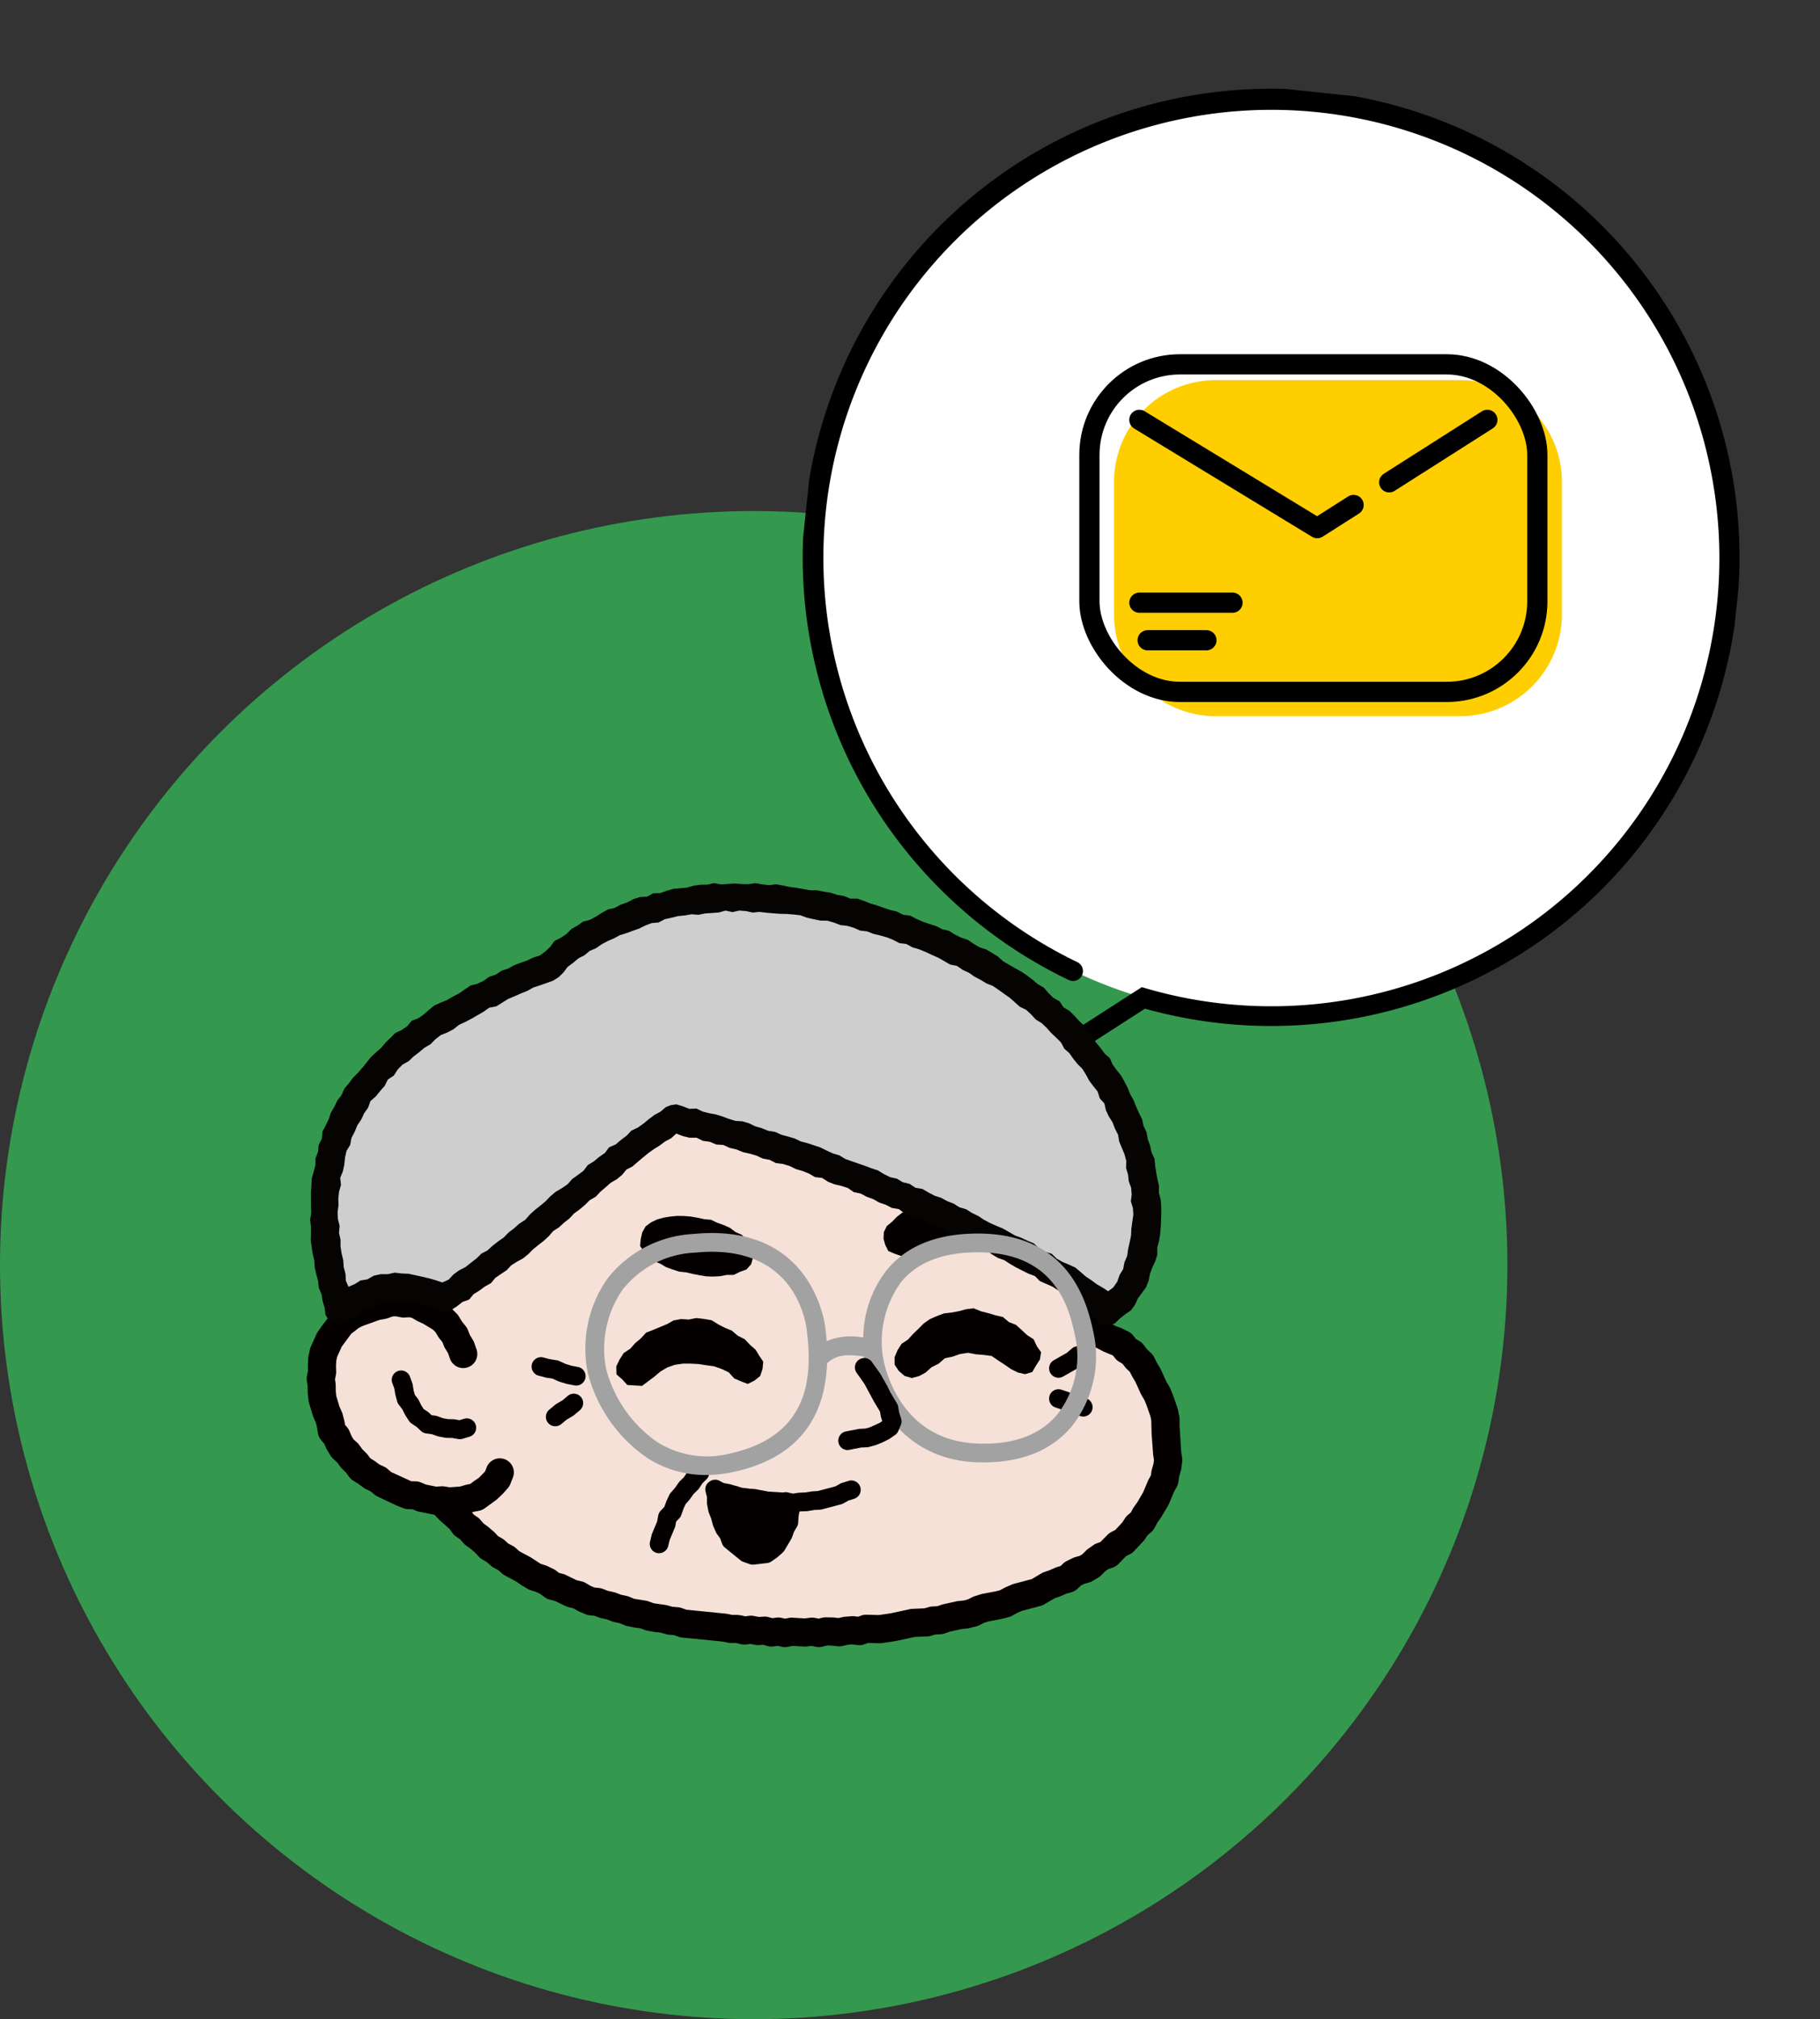 <svg xmlns="http://www.w3.org/2000/svg" xmlns:xlink="http://www.w3.org/1999/xlink" width="170.241" height="188.779" viewBox="0 0 170.241 188.779">
  <rect x="0" y="0" width="170.241" height="188.779" fill="#333333" stroke="none"/>
  <defs>
    <clipPath id="clip-path">
      <rect id="長方形_140" data-name="長方形 140" width="87.464" height="91.199" fill="none"/>
    </clipPath>
    <clipPath id="clip-path-2">
      <rect id="長方形_162" data-name="長方形 162" width="45.262" height="33.958" fill="none"/>
    </clipPath>
  </defs>
  <g id="グループ_481" data-name="グループ 481" transform="translate(-1385 -8123)">
    <circle id="楕円形_18" data-name="楕円形 18" cx="70.5" cy="70.5" r="70.5" transform="translate(1385 8170.779)" fill="#34994e"/>
    <g id="グループ_375" data-name="グループ 375" transform="matrix(0.995, 0.105, -0.105, 0.995, 1484.596, 360.685)">
      <g id="グループ_369" data-name="グループ 369" transform="translate(795.133 7721.5)">
        <g id="グループ_367" data-name="グループ 367" clip-path="url(#clip-path)">
          <path id="パス_3503" data-name="パス 3503" d="M80.792,20.267a42.8,42.8,0,1,0,0,60.535,42.8,42.8,0,0,0,0-60.535" transform="translate(-6.791 -6.802)" fill="#fff"/>
          <path id="パス_3504" data-name="パス 3504" d="M43.732,87.464a43.993,43.993,0,0,1-7.327-.614L31.25,90.994a.927.927,0,0,1-1.161-1.445L35.9,84.881l.415.074A41.884,41.884,0,1,0,1.854,43.732,41.9,41.9,0,0,0,29.679,83.195a.927.927,0,0,1-.622,1.746h0a43.792,43.792,0,1,1,14.675,2.523" transform="translate(0 0)"/>
        </g>
      </g>
    </g>
    <g id="グループ_478" data-name="グループ 478" transform="translate(30.713 -177.431)">
      <path id="パス_3052" data-name="パス 3052" d="M87.693,57.992l.1.579.138.574.254.537.369.466.457.375.523.265.506.3.566.267.565.281.561.31.4.5.393.494.426.465.454.456.238.6.271.571.259.573.324.549.131.626.244.586.177.608.13.618.035.636.124.622.143.622.007.64.085.639-.181.625.04.638-.171.611-.134.616-.222.589-.284.562-.22.587-.179.62-.405.494-.36.517-.418.47-.358.52-.4.49-.538.351-.428.46-.494.389-.4.5-.572.288-.5.387-.558.3-.519.354-.5.383-.524.354-.54.331-.593.227-.579.252-.6.2-.557.289-.6.2-.567.268-.569.269-.579.246-.6.182-.59.217-.62.129-.563.309-.6.2-.643.042-.6.194-.583.265-.639.045-.608.16-.594.231-.641.015-.609.166-.639.014-.588.293-.626.092-.65-.068-.6.267-.632.045-.636.017-.616.175-.628.084-.634.025-.638-.034-.623.137-.634.024-.633.014-.63.062-.633.025-.636-.082-.629.079-.633-.021-.631.085-.636-.042-.636.061-.633-.15-.638.125-.631-.117-.632-.087-.638.072-.636-.011-.632-.065-.636.008-.636-.026-.629-.087-.625-.131-.629-.115-.632-.093-.64-.023-.63-.1-.628-.117-.641-.034-.639-.051-.612-.2-.6-.231-.625-.118-.651-.005-.6-.239-.6-.2-.622-.132-.645-.055-.569-.318-.641-.078-.614-.171-.59-.24-.6-.218-.545-.349-.623-.149-.554-.316-.636-.128-.525-.375-.609-.193-.6-.222-.53-.355L35.734,83l-.508-.387-.486-.418-.62-.2-.464-.446-.511-.37-.607-.239-.484-.41-.408-.5-.558-.314-.5-.389-.368-.535-.585-.3-.323-.572-.57-.326-.43-.47-.367-.523-.378-.51-.491-.42-.294-.573-.345-.531-.456-.454-.247-.594-.308-.551-.43-.48-.2-.61-.324-.541-.305-.552-.295-.558-.274-.568-.294-.561-.15-.619-.266-.575-.16-.616-.133-.623-.3-.572-.129-.622-.132-.618-.064-.631-.251-.591L21.6,63l-.094-.625-.1-.624.078-.643-.109-.62,0-.629-.006-.63L21.3,58.6l-.044-.619.122-.626-.034-.631.127-.624.009-.632.153-.616-.083-.644.2-.609-.02-.641.259-.6.093-.619.119-.615.086-.622.119-.616.066-.631.231-.591.167-.607.075-.634.252-.584.232-.587.129-.622.266-.576.195-.6.147-.622.265-.575.208-.6.344-.54.313-.551.278-.567.252-.581.313-.55.211-.607.333-.539.417-.487.238-.6.456-.458.3-.564.312-.557.367-.518.451-.453.416-.478.419-.475.352-.537.53-.373.4-.492.465-.432.509-.381.38-.526.5-.382.544-.331.411-.5.537-.338.537-.336.521-.358.527-.349.537-.333.6-.232.487-.424.54-.337.6-.22.583-.251.558-.306.626-.146.558-.316.6-.2.6-.2.636-.094.594-.211.6-.2.6-.185.629-.085.606-.192.631-.07.6-.214.633-.068.626-.106.622-.153.63-.067.645.079.622-.174.643.058.625-.14.638.018.639-.011.637-.066.643.1.638-.039.638.034.62.2.651-.067.615.205.627.12.636.056.622.142.647.009.615.173.633.087.622.137.594.253.631.1.608.186.6.2.629.117.608.187.567.3.638.1.589.241.585.248.571.28.617.175.567.287.565.289.565.288.546.323.546.323.5.389.56.3.48.421.515.363.566.295.506.379.443.459.552.324.489.4.407.493.533.357.375.519.443.45.443.451.5.408.324.552.395.493.427.469.3.561.411.483.261.583.345.527.309.549.316.545.413.5.2.609.373.522.188.61.306.556.224.593.231.589.192.6.189.6.116.623.295.566.24.587.058.638.272.582.009.648.245.592.12.622.092.627.117.622.106.621.057.629.133.619.146.62.03.636.139.624-.06.642.047.634.075.633.053.635Z" transform="translate(1368.022 8364.547)" fill="#f6e1d8"/>
      <path id="パス_3053" data-name="パス 3053" d="M59.225,89.662l-.4-.089-.408.056a1.286,1.286,0,0,1-.533-.037l-.414-.116-.416.026a1.359,1.359,0,0,1-.341-.024l-.422-.084-.431.052a1.252,1.252,0,0,1-.464-.027l-.473-.114h-.48a1.322,1.322,0,0,1-.257-.025l-.563-.112L49.9,88.8a1.339,1.339,0,0,1-.331-.071l-.45-.16-.467-.039a1.346,1.346,0,0,1-.242-.043l-.516-.143-.532-.06c-.03,0-.059-.007-.088-.012l-.627-.115a1.235,1.235,0,0,1-.217-.059l-.459-.168-.485-.058q-.055-.007-.11-.018l-.623-.129a1.4,1.4,0,0,1-.231-.071l-.484-.2-.508-.108a1.259,1.259,0,0,1-.194-.058l-.5-.191-.527-.114a1.42,1.42,0,0,1-.187-.055l-.436-.166-.481-.052a1.314,1.314,0,0,1-.373-.1l-.587-.248a1.38,1.38,0,0,1-.153-.077l-.383-.225-.431-.1a1.308,1.308,0,0,1-.26-.09l-1.042-.5-.488-.124a1.308,1.308,0,0,1-.459-.219l-.42-.312-.373-.181-.523-.166a1.337,1.337,0,0,1-.273-.123l-.546-.323c-.028-.017-.055-.034-.082-.053l-.45-.314-1.077-.576a1.331,1.331,0,0,1-.237-.168l-.359-.319-.422-.222A1.349,1.349,0,0,1,32,82.081l-.369-.331L31.2,81.5a1.311,1.311,0,0,1-.309-.243l-.391-.416-.382-.331-.467-.336a1.4,1.4,0,0,1-.225-.207l-.3-.352-.386-.263a1.32,1.32,0,0,1-.321-.311l-.3-.41-.827-.73c-.03-.025-.058-.053-.085-.081l-.443-.458a1.352,1.352,0,0,1-.231-.326l-.22-.442-.7-.793a1.316,1.316,0,0,1-.2-.3l-.236-.468-.651-.914-.367-.411a1.189,1.189,0,0,1-.1-.127l-.362-.523a1.3,1.3,0,0,1-.16-.313l-.16-.453-.26-.395a1.318,1.318,0,0,1-.092-.165l-.246-.524-.288-.5a1.247,1.247,0,0,1-.082-.173l-.466-1.121a1.326,1.326,0,0,1-.059-.162l-.147-.511-.224-.483a1.335,1.335,0,0,1-.1-.305l-.1-.534-.157-.446-.244-.524a1.3,1.3,0,0,1-.08-.221l-.16-.614a1.314,1.314,0,0,1-.043-.365l.008-.305-.146-.269a1.316,1.316,0,0,1-.127-.342l-.137-.616a1.362,1.362,0,0,1-.027-.19l-.146-1.791-.118-.515a1.327,1.327,0,0,1-.028-.42l.037-.382-.11-.373a1.342,1.342,0,0,1-.053-.416l.045-1.188-.012-.618a1.307,1.307,0,0,1,.025-.287l.075-.371-.074-.381a1.312,1.312,0,0,1-.023-.293l.021-.634a1.31,1.31,0,0,1,.039-.274l.112-.448-.011-.459A1.292,1.292,0,0,1,20,54.367l.112-.513.026-.523a1.307,1.307,0,0,1,.04-.261l.119-.461.005-.48a1.33,1.33,0,0,1,.128-.551l.146-.306-.005-.331a1.3,1.3,0,0,1,.084-.489l.156-.414.031-.44c0-.038.006-.075.012-.113l.1-.624a1.181,1.181,0,0,1,.039-.175l.419-1.267c.011-.029.022-.058.034-.086l.179-.405.056-.443a1.257,1.257,0,0,1,.055-.245l.2-.6a1.165,1.165,0,0,1,.052-.133l.2-.445.1-.48a1.264,1.264,0,0,1,.075-.244l.245-.583a1.252,1.252,0,0,1,.066-.133l.236-.42.13-.459a1.3,1.3,0,0,1,.075-.2l.545-1.109.4-1.094a1.318,1.318,0,0,1,.222-.395l.255-.312.124-.378a1.314,1.314,0,0,1,.094-.217l.272-.5.224-.53a1.363,1.363,0,0,1,.122-.225l.66-1.02a1.41,1.41,0,0,1,.1-.146l.7-.85.195-.427a1.309,1.309,0,0,1,.363-.471l.265-.217.14-.313a1.328,1.328,0,0,1,.312-.433l.4-.364.333-.416c.025-.03.05-.06.077-.087l.346-.361.274-.433a1.324,1.324,0,0,1,.25-.292l.481-.417c.023-.02.046-.039.072-.058l.382-.288.3-.372a1.291,1.291,0,0,1,.309-.276l.363-.233.273-.334a1.277,1.277,0,0,1,.146-.153l.473-.421a1.277,1.277,0,0,1,.129-.1l.523-.359a1.319,1.319,0,0,1,.21-.117l.471-.21.26-.185.3-.374a1.333,1.333,0,0,1,.451-.356l.523-.251.436-.259.457-.339a1.3,1.3,0,0,1,.4-.2l.412-.127.345-.248a1.311,1.311,0,0,1,.178-.107l.566-.284a1.289,1.289,0,0,1,.124-.054l.48-.182.444-.27a1.269,1.269,0,0,1,.228-.11l.6-.22c.038-.014.075-.026.114-.037l.52-.139.489-.215a1.269,1.269,0,0,1,.252-.082l.417-.09.379-.222a1.31,1.31,0,0,1,.342-.141l.613-.155a1.1,1.1,0,0,1,.142-.028l.487-.068,1.113-.389a1.293,1.293,0,0,1,.309-.062l1.1-.1.479-.154c.032-.011.066-.019.1-.028l.62-.147a1.279,1.279,0,0,1,.164-.027l.633-.068a1.465,1.465,0,0,1,.187-.007l.515.018.428-.069.553-.151a1.436,1.436,0,0,1,.357-.046l.544,0,1.134-.17a1.346,1.346,0,0,1,.4,0l.573.084.422.018L54,22.475a1.328,1.328,0,0,1,.185-.021l.649-.028a1.306,1.306,0,0,1,.432.053l.491.146.388.032.538-.046a1.292,1.292,0,0,1,.2,0l.639.043a1.183,1.183,0,0,1,.126.015l.631.1a1.339,1.339,0,0,1,.3.085l.423.179.437.043a1.2,1.2,0,0,1,.175.029l.544.13.62.071,1.307.244a1.354,1.354,0,0,1,.167.047l.385.136.424-.005a1.262,1.262,0,0,1,.6.138l.341.169.38.021a1.294,1.294,0,0,1,.41.089l1.062.449.44.057a1.194,1.194,0,0,1,.209.045l.609.182a1.293,1.293,0,0,1,.366.174l.259.178.316.029a1.313,1.313,0,0,1,.652.246l.359.261.406.131a1.229,1.229,0,0,1,.238.1l.412.231.463.124a1.307,1.307,0,0,1,.174.06l1.208.544a1.353,1.353,0,0,1,.139.076l1.014.652.494.238a1.3,1.3,0,0,1,.156.088l1.081.736a1.426,1.426,0,0,1,.163.136l.352.345.967.6c.041.027.082.055.12.086l.492.4a1.39,1.39,0,0,1,.153.144l.264.294.364.186a1.3,1.3,0,0,1,.463.394l.331.451.332.347.892.732a1.336,1.336,0,0,1,.3.331l.248.395.338.309a1.331,1.331,0,0,1,.25.309l.242.418.329.345a1.292,1.292,0,0,1,.149.188l.27.413.355.353a1.148,1.148,0,0,1,.149.176l.364.516a1.368,1.368,0,0,1,.1.169l.26.522.3.5c.018.029.034.059.049.089l.193.384.314.323a1.32,1.32,0,0,1,.213.292l.6,1.154a1.355,1.355,0,0,1,.082.207l.347,1.049.256.467a1.355,1.355,0,0,1,.067.139l.236.586c.011.028.022.057.031.085l.35,1.133.231.457a1.243,1.243,0,0,1,.081.2l.352,1.176.21.515a1.305,1.305,0,0,1,.091.359l.048.459.167.425a1.234,1.234,0,0,1,.063.208l.221,1.155.186.462a1.238,1.238,0,0,1,.062.2l.14.618a1.252,1.252,0,0,1,.03.207l.071,1.144.273,1.177a1.2,1.2,0,0,1,.019.127l.131,1.265a1.288,1.288,0,0,1,.007.143l0,.418.137.406a1.311,1.311,0,0,1,.055.608l-.052.358.1.346a1.309,1.309,0,0,1,.054.309l.034.636a1.316,1.316,0,0,1-.016.281l-.043.267.09.208a1.365,1.365,0,0,1,.1.338l.045.315.646.764.757.4.507.189a1.154,1.154,0,0,1,.131.057l.574.288a1.312,1.312,0,0,1,.439.356l.262.329.349.213a1.312,1.312,0,0,1,.36.324l.323.423.388.367a1.324,1.324,0,0,1,.27.364l.267.53.3.5a1.124,1.124,0,0,1,.066.124l.5,1.1.285.483a1.283,1.283,0,0,1,.078.155l.248.586c.015.036.028.073.04.11l.4,1.141a1.477,1.477,0,0,1,.06.213l.121.624a1.249,1.249,0,0,1,.025.249v.591l.151,2.438.091.586a1.3,1.3,0,0,1,0,.379l-.085.629a1.4,1.4,0,0,1-.039.189l-.153.527-.08.539a1.3,1.3,0,0,1-.146.437l-.281.514-.445,1.063a1.223,1.223,0,0,1-.077.16L94.7,77.545c-.018.031-.039.061-.06.09l-.313.437-.257.484a1.309,1.309,0,0,1-.307.383l-.343.294-.248.376a1.376,1.376,0,0,1-.163.2l-.806.866a1.324,1.324,0,0,1-.4.312l-.389.194-.715.736a1.314,1.314,0,0,1-.515.332l-.446.157-.271.191-.377.376a1.278,1.278,0,0,1-.245.194L88.3,83.5a1.317,1.317,0,0,1-.316.139l-.509.148-.281.14-.333.316a1.314,1.314,0,0,1-.537.309l-.531.155-.5.219c-.032.014-.066.027-.1.039l-.461.16-1.013.592a1.323,1.323,0,0,1-.331.13l-1.715.455-.429.185-.507.279a1.3,1.3,0,0,1-.307.122l-.611.157c-.036.01-.072.017-.108.024l-1.138.211-.435.134-.478.24a1.293,1.293,0,0,1-.271.1l-.612.154a1.288,1.288,0,0,1-.19.033L76.036,88l-1.081.238-.535.182a1.343,1.343,0,0,1-.362.069l-.486.023-.466.131a1.28,1.28,0,0,1-.31.049l-1.151.046-1.738.376a1.191,1.191,0,0,1-.124.022l-1.194.177a1.435,1.435,0,0,1-.276.018L67.3,89.3l-.4.138a1.315,1.315,0,0,1-.594.063l-.508-.063-.4.032-.536.121a1.357,1.357,0,0,1-.437.024l-.575-.065-.4-.008-.465.113a1.325,1.325,0,0,1-.575.01l-.421-.086-.415.053a1.7,1.7,0,0,1-.2.01l-1.161-.062-.452.09a1.352,1.352,0,0,1-.258.025,1.306,1.306,0,0,1-.28-.03m1.034-2.722,1.09.067.53-.067a1.284,1.284,0,0,1,.43.017l.347.071L63,86.943a1.5,1.5,0,0,1,.334-.037l.634.012a.976.976,0,0,1,.124.008l.417.047.409-.093a1.294,1.294,0,0,1,.184-.028l.63-.05a1.185,1.185,0,0,1,.267.005l.336.042.328-.114a1.323,1.323,0,0,1,.454-.073l1.169.032,1.111-.163,1.81-.391a1.337,1.337,0,0,1,.213-.027l1.126-.047L73,85.938a1.3,1.3,0,0,1,.3-.048l.451-.021.426-.146c.046-.015.091-.028.138-.039l1.233-.273a1.227,1.227,0,0,1,.151-.025l.535-.053.378-.1.447-.225a1.3,1.3,0,0,1,.205-.082l.6-.185a.97.97,0,0,1,.123-.032l1.234-.232.4-.1.416-.229c.037-.02.074-.039.111-.055l.579-.25a1.221,1.221,0,0,1,.19-.066l1.677-.447.893-.528a1.333,1.333,0,0,1,.252-.12l.543-.188.528-.233a1.256,1.256,0,0,1,.163-.06l.309-.09.245-.233a1.349,1.349,0,0,1,.319-.224l.563-.281a1.374,1.374,0,0,1,.218-.085l.454-.132L87.335,81l.345-.345a1.323,1.323,0,0,1,.174-.146l.513-.361a1.339,1.339,0,0,1,.321-.165l.321-.113.692-.7a1.291,1.291,0,0,1,.345-.249l.351-.174.651-.7.28-.423a1.288,1.288,0,0,1,.242-.274l.293-.251.181-.341a1.248,1.248,0,0,1,.092-.15l.333-.466.545-.933.466-1.107a1.1,1.1,0,0,1,.05-.1l.2-.359.059-.4a1.32,1.32,0,0,1,.038-.173l.15-.517.046-.345-.069-.448a1.019,1.019,0,0,1-.011-.1L93.8,69.726l-.03-1.209-.076-.394-.385-1.1-.19-.451-.28-.473a1.449,1.449,0,0,1-.07-.138l-.48-1.063L92,64.412c-.017-.028-.032-.057-.047-.085l-.184-.368-.3-.281a1.392,1.392,0,0,1-.14-.156l-.237-.31-.338-.206a1.34,1.34,0,0,1-.345-.3l-.226-.284-.782-.324a1.235,1.235,0,0,1-.176-.081l-.984-.518a1.3,1.3,0,0,1-.4-.31l-.75-.833a1.266,1.266,0,0,1-.156-.205l-.309-.5a1.3,1.3,0,0,1-.182-.5l-.059-.41-.174-.4a1.322,1.322,0,0,1-.092-.736l.083-.509-.018-.338-.143-.474A1.316,1.316,0,0,1,86,55.709l.048-.335-.107-.318a1.324,1.324,0,0,1-.069-.43l0-.567-.116-1.125-.259-1.095a1.256,1.256,0,0,1-.041-.257l-.072-1.159-.094-.413-.2-.5a1.269,1.269,0,0,1-.077-.276l-.2-1.078-.192-.489a1.345,1.345,0,0,1-.083-.342L84.5,46.88l-.168-.413a1.36,1.36,0,0,1-.051-.146l-.312-1.058-.24-.473a1.366,1.366,0,0,1-.09-.231L83.474,44l-.372-1.03-.267-.487a1.286,1.286,0,0,1-.083-.184l-.391-1.162-.431-.83-.327-.338a1.286,1.286,0,0,1-.231-.326l-.26-.519-.3-.5c-.018-.03-.035-.06-.051-.092l-.239-.48-.24-.341-.371-.37a1.234,1.234,0,0,1-.174-.213l-.28-.428-.353-.37a1.347,1.347,0,0,1-.186-.248L78.7,35.7l-.32-.294a1.317,1.317,0,0,1-.224-.268l-.222-.353-.844-.7c-.032-.028-.064-.059-.095-.089l-.437-.456a1.32,1.32,0,0,1-.11-.132l-.2-.268-.3-.154a1.313,1.313,0,0,1-.38-.291l-.357-.4-.353-.285-.993-.619a1.353,1.353,0,0,1-.234-.182l-.383-.375-.852-.581-.494-.236a1.448,1.448,0,0,1-.153-.086l-.984-.636-.953-.428-.532-.143a1.348,1.348,0,0,1-.3-.124l-.44-.246-.48-.155a1.3,1.3,0,0,1-.37-.188l-.237-.173-.3-.027a1.314,1.314,0,0,1-.622-.224l-.372-.254-.31-.093-.534-.069a1.3,1.3,0,0,1-.384-.11l-.91-.4-.437-.024a1.333,1.333,0,0,1-.511-.135l-.3-.149-.341,0a1.48,1.48,0,0,1-.451-.075l-.523-.184-.481-.1-1.195-.165a1.383,1.383,0,0,1-.158-.028l-.534-.127-.546-.053a1.327,1.327,0,0,1-.38-.1l-.465-.2-.89-.1-.547.047a1.163,1.163,0,0,1-.221,0l-.636-.052a1.308,1.308,0,0,1-.267-.05l-.411-.122-.335.015-.544.1a1.342,1.342,0,0,1-.3.021l-.64-.027a1.2,1.2,0,0,1-.138-.012l-.441-.065-1.092.16c-.062.008-.126.009-.188.011l-.457,0-.444.121q-.066.017-.134.029l-.623.1a1.208,1.208,0,0,1-.257.016l-.551-.019-.457.049-1.049.3a1.274,1.274,0,0,1-.264.056l-1.15.108-.994.354a1.252,1.252,0,0,1-.281.072l-.559.078-.361.092-.4.235A1.346,1.346,0,0,1,42.68,27l-.494.106-.459.2a1.312,1.312,0,0,1-.189.067l-.558.15-.422.155-.438.267a1.227,1.227,0,0,1-.216.105l-.531.2-.414.208-.435.312a1.316,1.316,0,0,1-.38.189l-.4.124-.331.245c-.037.027-.075.052-.113.075l-.544.323c-.033.019-.068.038-.1.054l-.309.149-.231.284a1.3,1.3,0,0,1-.259.242l-.513.365a1.322,1.322,0,0,1-.227.13l-.48.214-.356.245-.333.3-.338.415a1.3,1.3,0,0,1-.309.277l-.363.233-.272.333a1.294,1.294,0,0,1-.229.22l-.774.617-.241.383a1.3,1.3,0,0,1-.164.209l-.4.416-.36.449a1.437,1.437,0,0,1-.137.146l-.272.248-.156.347a1.309,1.309,0,0,1-.366.479l-.268.221-.141.309a1.28,1.28,0,0,1-.186.3l-.751.907-.6.928-.2.471c-.018.039-.036.078-.056.116l-.245.452-.164.5a1.313,1.313,0,0,1-.23.421l-.264.323-.37,1a1.448,1.448,0,0,1-.06.136l-.492,1-.143.5a1.31,1.31,0,0,1-.119.288L25,44.845l-.167.4-.1.5a1.322,1.322,0,0,1-.09.276l-.232.513-.135.411-.064.508a1.314,1.314,0,0,1-.1.368l-.239.541-.331,1-.115,1.056a1.336,1.336,0,0,1-.082.374l-.136.358.007.389a1.305,1.305,0,0,1-.128.592l-.155.324,0,.35a1.3,1.3,0,0,1-.041.312l-.125.486-.025.5a1.371,1.371,0,0,1-.029.216l-.1.465.011.477a1.3,1.3,0,0,1-.039.349l-.121.485-.011.347.095.49a1.345,1.345,0,0,1,0,.509l-.1.485.01.546L22.4,59.51l.122.413a1.322,1.322,0,0,1,.047.5l-.04.422.095.411a1.273,1.273,0,0,1,.03.209l.145,1.787.076.343L23.1,64a1.313,1.313,0,0,1,.157.658l-.011.469.083.319.221.475c.018.039.034.078.048.118l.21.6a1.244,1.244,0,0,1,.051.188l.09.471.2.428a1.231,1.231,0,0,1,.071.189l.152.527.433,1.045.267.467c.018.031.033.061.048.093l.229.487.3.451a1.269,1.269,0,0,1,.143.287l.154.439.215.309.373.417a1.234,1.234,0,0,1,.11.142l.693.971a1.378,1.378,0,0,1,.124.2l.207.411.747.85a1.33,1.33,0,0,1,.174.265l.2.4,1.192,1.1a1.355,1.355,0,0,1,.177.2l.244.334.34.232a1.3,1.3,0,0,1,.254.226l.315.365.39.281c.031.023.061.046.09.072l.478.413a1.116,1.116,0,0,1,.1.095l.3.322.382.217a1.327,1.327,0,0,1,.227.163l.353.316.42.221a1.349,1.349,0,0,1,.262.182l.369.329.956.508a1.158,1.158,0,0,1,.152.091l.857.558.47.15a1.4,1.4,0,0,1,.177.07l.569.277a1.341,1.341,0,0,1,.209.127l.31.231.374.095a1.337,1.337,0,0,1,.263.1l.991.483.489.116a1.283,1.283,0,0,1,.366.146l.481.282.328.139.455.049a1.342,1.342,0,0,1,.325.077l.5.191.528.114a1.413,1.413,0,0,1,.188.057l.5.19.523.112a1.351,1.351,0,0,1,.224.068l.481.2,1.029.164a1.348,1.348,0,0,1,.295.07l.5.182,1.063.153a1.34,1.34,0,0,1,.2.039l.5.137.515.043a1.338,1.338,0,0,1,.331.071l.451.16,3.658.366c.042,0,.085.011.126.018l.5.1h.506a2.5,2.5,0,0,0,.309.037l.4.095.406-.049a1.328,1.328,0,0,1,.416.017l.459.092.465-.029a1.267,1.267,0,0,1,.437.046l.366.1.368-.051a1.3,1.3,0,0,1,.458.018l.364.079.369-.074a1.345,1.345,0,0,1,.258-.025q.058,0,.116.005" transform="translate(1368.206 8364.734)" fill="#040000"/>
      <path id="パス_3054" data-name="パス 3054" d="M28.827,67.208l-.289-.573-.139-.641-.33-.556-.462-.462-.3-.589-.444-.477-.527-.386-.6-.25-.567-.283-.569-.307-.638-.093-.632-.133-.648-.061-.639.122-.657,0-.612.245-.636.046-.573.256-.537.321-.57.256-.544.316-.431.458-.346.523-.43.448-.3.545-.188.59-.315.544-.071.62-.218.594.1.631-.156.616.132.616-.041.627.079.619.153.6.215.587.2.589.062.636.4.529.286.564.33.538.338.532.255.606.517.4.432.465.427.477.5.391.486.419.587.269.589.246.537.343.572.274.579.265.585.261.625.138.637.07.624.1.618.158.635.029.633.152.646-.157.634-.109.669.022.614-.245.608-.252.545-.371.354-.561.5-.451.218-.62" transform="translate(1368.725 8359.806)" fill="#f6e1d8"/>
      <path id="パス_3055" data-name="パス 3055" d="M27.363,82.118h.049l.653-.025c.03,0,.06,0,.089-.006l.649-.069a1.376,1.376,0,0,0,.231-.046L29.6,81.8l.59-.116a1.315,1.315,0,0,0,.558-.254l.976-.708a1.33,1.33,0,0,0,.17-.136l.464-.438a1,1,0,0,0,.08-.082l.438-.493a1.33,1.33,0,0,0,.244-.4l.235-.6a1.315,1.315,0,1,0-2.452-.952l-.149.384-.585.6-.439.295c-.027.018-.053.037-.079.057l-.274.215-.34.067q-.06.012-.118.029l-.515.151-.963.07-.5-.082a1.249,1.249,0,0,0-.3-.013l-.465.031-.96-.193-.471-.2a1.313,1.313,0,0,0-.471-.1l-.426-.011-1.864-.85-.373-.316a1.274,1.274,0,0,0-.3-.195l-.455-.209-.4-.3c-.032-.024-.065-.046-.1-.067l-.336-.208-.239-.32a1.229,1.229,0,0,0-.129-.148l-.375-.371-.311-.428a1.344,1.344,0,0,0-.18-.2l-.336-.3-.182-.3-.215-.5a1.309,1.309,0,0,0-.214-.343l-.186-.215-.044-.276a1.241,1.241,0,0,0-.026-.129l-.157-.6a1.261,1.261,0,0,0-.075-.211l-.224-.5-.292-.976-.046-.444-.006-.565a1.292,1.292,0,0,0-.013-.165l-.055-.4.081-.4a1.389,1.389,0,0,0,.025-.288l-.013-.57.026-.469.08-.365.419-.939.9-1.222.711-.547.389-.193,1.56-.558.552-.1a1.264,1.264,0,0,0,.221-.06l.437-.159.3-.014.493.095a1.275,1.275,0,0,0,.321.02l.459-.025.251.063.4.238c.04.024.081.046.122.065l.529.246.89.54.25.248.253.421a1.278,1.278,0,0,0,.105.15l.284.352.169.42a1.378,1.378,0,0,0,.1.19l.263.433.167.479a1.315,1.315,0,1,0,2.485-.86l-.212-.612a1.338,1.338,0,0,0-.119-.253l-.281-.461-.2-.5a1.276,1.276,0,0,0-.2-.335l-.35-.433-.291-.484a1.294,1.294,0,0,0-.2-.256l-.465-.461a1.321,1.321,0,0,0-.216-.173L26.238,61.9c-.033-.018-.067-.036-.1-.053l-.518-.241-.5-.3a1.33,1.33,0,0,0-.358-.148l-.634-.16a1.343,1.343,0,0,0-.4-.038l-.5.028-.487-.093a1.349,1.349,0,0,0-.309-.022l-.651.031a1.336,1.336,0,0,0-.388.078l-.516.188-.525.093a1.322,1.322,0,0,0-.174.043l-1.781.632a1.45,1.45,0,0,0-.152.063l-.56.277a1.352,1.352,0,0,0-.184.111l-.508.364c-.024.018-.048.036-.072.055l-.481.4a1.343,1.343,0,0,0-.212.223l-.743.972c-.018.023-.035.046-.052.071l-.35.516a1.4,1.4,0,0,0-.123.225L14.473,66.3a1.308,1.308,0,0,0-.1.281l-.133.613a1.378,1.378,0,0,0-.029.208l-.035.626c0,.034,0,.069,0,.1l.011.476-.095.476a1.309,1.309,0,0,0-.013.437l.075.537.006.54a1.043,1.043,0,0,0,.007.117l.062.621a1.291,1.291,0,0,0,.045.231l.366,1.222a1.2,1.2,0,0,0,.058.153l.212.466.111.428.091.582a1.32,1.32,0,0,0,.3.656l.3.345.17.4a1.3,1.3,0,0,0,.083.163l.331.546a1.3,1.3,0,0,0,.242.295l.378.343.295.4a1.355,1.355,0,0,0,.139.162l.381.376.331.442a1.294,1.294,0,0,0,.362.331l.5.308.462.346a1.276,1.276,0,0,0,.242.144l.417.192.353.3a1.343,1.343,0,0,0,.263.174l1.754.828c.027.012.055.025.084.036l.6.237a1.315,1.315,0,0,0,.449.092l.415.011.368.153a1.28,1.28,0,0,0,.253.077l1.241.249a1.32,1.32,0,0,0,.352.025l.494-.033.486.079a1.29,1.29,0,0,0,.21.017" transform="translate(1368.908 8359.995)" fill="#040000"/>
      <path id="パス_3056" data-name="パス 3056" d="M29.517,76.074a.884.884,0,0,0,.252-.037l.6-.182a.877.877,0,1,0-.5-1.679l-.4.121-.417-.076a.892.892,0,0,0-.137-.013l-.541-.013-.464-.09-.509-.182a.861.861,0,0,0-.176-.043l-.359-.049-.256-.24a.888.888,0,0,0-.115-.091l-.368-.245-.212-.328-.251-.5a.886.886,0,0,0-.09-.145l-.277-.36-.106-.387-.092-.565a.911.911,0,0,0-.043-.161l-.215-.583a.877.877,0,1,0-1.646.606l.186.5.087.529a.788.788,0,0,0,.019.09l.164.6a.856.856,0,0,0,.151.3l.33.43.235.473c.015.03.032.059.049.087l.338.523a.866.866,0,0,0,.252.253l.459.305.405.38a.875.875,0,0,0,.48.23l.546.075.487.174a.937.937,0,0,0,.129.036l.6.116a.805.805,0,0,0,.146.016l.546.013.558.1a.856.856,0,0,0,.157.014" transform="translate(1367.79 8358.912)" fill="#040000"/>
      <path id="パス_3057" data-name="パス 3057" d="M64.894,83.5l-.225.637.023.638-.265.572-.135.608L64,86.5l-.334.519-.232.6-.48.412-.558.277-.6.174-.608-.124-.6-.136-.594-.228-.451-.444-.381-.5-.276-.561-.319-.535-.287-.558-.168-.606-.248-.586.019-.647-.165-.6-.143-.651.63.214.607.107.587.168.587.176.593.155.618.024.585.229.615.024.606.1.616-.032.608.138Z" transform="translate(1363.543 8357.352)" fill="#040000"/>
      <path id="パス_3058" data-name="パス 3058" d="M56.91,81.539c.006-.005.014-.008.021-.013a.865.865,0,0,1,1-.124l.355.192.038.016.59.109.444.132.1.021a.754.754,0,0,1,.145.04l.154.057.28.083.528.06a.808.808,0,0,1,.1.018l.021.005.469.031q.055,0,.11.011l.573.107a.907.907,0,0,1,.109.018l.017.005.517.1,1.164.072.165.018.177-.025a.92.92,0,0,1,.321.013l.487.112.015,0,.488-.076a.772.772,0,0,1,.1-.01l.572-.023.638-.1.532-.035,1.629-.431.444-.25a.892.892,0,0,1,.168-.072l.594-.186a.877.877,0,1,1,.522,1.674l-.508.159-.467.262a.887.887,0,0,1-.218.087l-1.781.471a.933.933,0,0,1-.178.031l-.544.032-.614.1a.772.772,0,0,1-.1.01l-.571.024-.116.018-.08.45-.033.577a.867.867,0,0,1-.122.4l-.279.471-.174.5a.956.956,0,0,1-.084.176l-.613,1.03a.892.892,0,0,1-.18.222l-.461.411a.736.736,0,0,1-.082.065l-.508.356a.882.882,0,0,1-.433.154l-1.176.136a.83.83,0,0,1-.132.01.893.893,0,0,1-.295-.05l-.6-.213a.9.9,0,0,1-.232-.125l-1.485-1.206a.877.877,0,0,1-.266-.375l-.178-.487-.3-.414a.84.84,0,0,1-.09-.156l-.255-.572A.847.847,0,0,1,57.3,85.5l-.153-.561-.215-.545a.881.881,0,0,1-.045-.156l-.118-.619a.842.842,0,0,1-.016-.168l0-.524-.129-.51a.877.877,0,0,1,.28-.881" transform="translate(1363.663 8357.476)" fill="#040000"/>
      <path id="パス_3059" data-name="パス 3059" d="M79.683,69.033l-.587.32-.685.186-.691-.2-.537-.466-.389-.585,0-.7.27-.644.379-.6.6-.4.47-.517.5-.485.5-.5.576-.411.651-.281L81.4,63.5l.7-.081.685-.125.688-.187.719-.086.687.281.676.171.67.2.7.162.549.466.678.27.528.481.52.481.6.388.294.639.4.568-.11.686-.363.555-.349.609-.681.2-.669-.158-.614-.3-.6-.414-.614-.4-.623-.428-.745-.1-.732-.059-.737-.139-.736.112-.7.245-.736.16-.572.5-.67.336Z" transform="translate(1361.174 8359.729)" fill="#040000"/>
      <path id="パス_3060" data-name="パス 3060" d="M50.043,70l-.537.4-.676-.039-.7-.046-.465-.515-.548-.48-.018-.743.314-.651.385-.6.607-.4.466-.525.537-.449.479-.529.667-.26.641-.267.639-.263.625-.352.7-.13.713.046.715-.139.715.082.71.122.621.385.624.323.661.271.537.466.648.324.49.518.531.465.348.565.374.564-.069.679-.217.656-.54.431-.629.309-.65-.251-.612-.267-.509-.564-.682-.322-.7-.245-.735-.1-.717-.111-.727-.036-.739,0-.741.109-.712.249-.646.383-.572.487Z" transform="translate(1364.834 8359.602)" fill="#040000"/>
      <path id="パス_3061" data-name="パス 3061" d="M75.771,55.559l-.161-.577.032-.617.278-.567.49-.4.433-.448.5-.387.559-.289.571-.258.552-.286.543-.3.634-.18.6-.29.656-.084.648-.1.65-.16.655.114.614.21.555.316.4.506.222.563.145.583.04.614-.233.57-.392.462-.381.487-.579.231-.487.383-.577.217-.607.108-.587.15-.574.184-.6.181-.625.084-.631.02-.624.071-.635.1-.616-.178-.588-.206-.59-.249Z" transform="translate(1361.32 8361.259)" fill="#040000"/>
      <path id="パス_3062" data-name="パス 3062" d="M60.191,57.092l.081-.633-.314-.558-.35-.531-.469-.438-.589-.264-.514-.39-.586-.26-.6-.211-.578-.278-.637-.056-.616-.135-.628-.11-.634-.051-.637-.011-.634.059-.627.1-.613.167-.575.272-.518.384-.314.564-.139.619-.059.645.356.54.414.477.5.4.6.232.558.331.609.22.616.2.645.067.618.147.63.121.636.107.644.02.643-.032.634-.124.654,0,.584-.29.609-.215.429-.484Z" transform="translate(1364.522 8360.944)" fill="#040000"/>
      <path id="パス_3063" data-name="パス 3063" d="M51.544,87.948a.878.878,0,0,0,.851-.672l.135-.558.486-1.161a.886.886,0,0,0,.046-.163l.075-.4.29-.3a.863.863,0,0,0,.193-.315l.217-.619.189-.4.352-.4a.928.928,0,0,0,.058-.074l.327-.466.409-.4a.916.916,0,0,0,.117-.141l.305-.464.395-.39a.877.877,0,0,0-1.233-1.247l-.459.454a.848.848,0,0,0-.116.141l-.306.463-.4.394a.79.79,0,0,0-.1.121l-.346.492-.4.459a.877.877,0,0,0-.134.206l-.276.593-.186.519-.342.358a.876.876,0,0,0-.228.445l-.107.576-.459,1.091a.875.875,0,0,0-.05.149l-.153.636a.877.877,0,0,0,.853,1.082" transform="translate(1364.396 8357.694)" fill="#040000"/>
      <path id="パス_3064" data-name="パス 3064" d="M94.156,70.012a.878.878,0,0,0,.441-.119l1.255-.712a.867.867,0,0,0,.143-.1l.559-.474a.876.876,0,1,0-1.134-1.337l-.493.418-1.214.689a.877.877,0,0,0,.443,1.634" transform="translate(1359.141 8359.23)" fill="#040000"/>
      <path id="パス_3065" data-name="パス 3065" d="M96.471,74.208a.877.877,0,0,0,.338-1.686l-.563-.234a.805.805,0,0,0-.15-.047l-.515-.113-.482-.21-.656-.22a.877.877,0,1,0-.548,1.666l.579.191.485.216a.957.957,0,0,0,.163.053l.523.114.489.2a.866.866,0,0,0,.338.068" transform="translate(1359.139 8358.664)" fill="#040000"/>
      <path id="パス_3066" data-name="パス 3066" d="M42.237,70.885a.877.877,0,0,0,.164-1.738l-.621-.118-.549-.17-.574-.266a.837.837,0,0,0-.237-.071l-.637-.1-.618-.161a.877.877,0,1,0-.444,1.7l.663.174c.03.007.06.013.09.018l.558.085.514.238a.841.841,0,0,0,.11.042l.651.2a.935.935,0,0,0,.095.024l.669.127a.881.881,0,0,0,.165.016" transform="translate(1365.949 8359.086)" fill="#040000"/>
      <path id="パス_3067" data-name="パス 3067" d="M40.465,75.168a.874.874,0,0,0,.558-.2l.507-.42.57-.335a.836.836,0,0,0,.123-.086l.557-.471a.877.877,0,0,0-1.132-1.339l-.5.422-.565.331a.881.881,0,0,0-.116.081l-.562.465a.877.877,0,0,0,.56,1.553" transform="translate(1365.762 8358.608)" fill="#040000"/>
      <path id="パス_3068" data-name="パス 3068" d="M89.165,57.865l-.527-.405-.48-.423-.427-.471-.544-.317-.483-.433-.554-.31-.532-.347-.531-.353-.567-.281-.539-.331-.5-.4-.588-.246-.487-.416-.575-.285-.638-.153-.5-.417-.6-.22-.508-.388-.6-.24-.486-.438-.653-.123-.549-.331-.561-.281-.616-.208-.551-.33-.544-.318-.557-.323-.572-.285-.65-.094-.584-.269-.475-.466-.578-.288-.662-.072-.536-.381-.658-.068-.553-.339L68.6,46.57l-.6-.219-.622-.163-.571-.3-.579-.273-.578-.276-.579-.27-.581-.279-.629-.156-.6-.206-.587-.27L62.049,44l-.544-.376-.594-.284-.663-.027-.608-.21-.59-.247-.592-.258-.679.014-.537-.412-.611-.205-.624-.152-.6-.225-.609-.206-.616-.2-.627-.149-.614-.2-.656-.017-.633-.111-.588-.281-.645-.034-.608-.188-.6-.254-.625-.086-.583.266-.479.437-.585.272-.472.431-.506.387-.573.288-.467.446-.408.506-.568.3-.5.4L43,44.077l-.489.4-.489.4-.416.5-.687.129-.5.412-.436.474-.413.48-.54.338-.358.558-.564.312-.528.364-.431.473-.524.361-.375.541-.622.242-.4.511-.6.268-.466.433-.485.415-.373.545-.515.366-.561.321-.457.444-.437.474-.521.385-.651.174-.5.394-.462.439-.448.479-.558.325-.51.386-.569.239-.554-.3-.685-.039-.574-.335-.653-.085-.612-.279-.667.124L22.7,55.7l-.652-.01-.661.013-.607.269-.594.259-.636.161-.635.21-.5.436-.5.43-.534.323-.206-.583-.252-.606.007-.667-.28-.6-.135-.635-.059-.646-.137-.635-.174-.628.032-.658-.238-.624.113-.656-.136-.642-.03-.644.149-.653-.218-.649.165-.644-.016-.645.082-.651.047-.643.067-.644.158-.63.146-.616.172-.635.053-.658.342-.575.3-.571.148-.633.281-.579.263-.59.415-.508L18.6,38.4l.375-.526.459-.466.412-.5.324-.561.364-.533.487-.427.468-.45.4-.5.48-.416.44-.49.572-.315.411-.508.491-.422.535-.359.622-.238.5-.411.533-.367.423-.537.682-.1.555-.325.552-.325.466-.487L29.818,29l.587-.274.566-.316.47-.477.587-.278.6-.259.649-.131.579-.279.635-.179.551-.319.651-.125.55-.375.556-.317.542-.343.432-.48.462-.437.539-.345.48-.438.564-.309.61-.228L41,22.8l.492-.433.567-.282.58-.274.6-.223.624-.179.573-.306.587-.24.588-.282.643-.088.592-.265.634-.132.636-.1.615-.181.6-.258.665.095.622-.16.641-.028.639-.022.651.044.622-.245.644-.036.641.075.643-.039.643-.059.638.122.642.041.646.012.635.119.646.014.621.2.651,0,.647-.029.643.133.624.113.629.147.624.163.616.167.659.039.6.245.626.156.618.195.651.081.613.2.579.292.662.1.529.441.7-.033.534.419.683.035.574.315.629.2.564.317.6.252.642.127.544.348.59.257.565.309.491.44.615.214.548.339.533.356.548.33.5.4.635.2.481.44.545.336.5.4.5.395.572.322.47.443.412.485.49.416.384.525.469.434.421.48.6.309.283.6.461.444.339.551.5.412.488.437.281.593.361.533.295.572.379.522.316.554.371.526.353.556.095.66.4.521.11.651.28.568.338.559.15.633.118.629.108.636.334.571.01.651.115.626.017.644.271.6.062.639.036.64.011.64.172.636L92.9,49.4l-.1.632.067.651-.175.632-.254.6-.006.653-.073.639L92,53.756l-.067.651-.414.508-.211.607-.45.467-.228.617-.46.442-.483.415Z" transform="translate(1368.692 8365.136)" fill="#cecece"/>
      <path id="パス_3069" data-name="パス 3069" d="M87.95,58.508l-.424-.478-.477-.431-.494-.418-.494-.421-.575-.3-.53-.367-.546-.342-.539-.349-.592-.259-.59-.26-.468-.474-.61-.225-.576-.287-.572-.292-.557-.323-.542-.351-.613-.219-.551-.334-.518-.4-.594-.255-.631-.178-.549-.345-.594-.254-.57-.295-.6-.239-.52-.4-.6-.243-.644-.139-.521-.409-.658-.108-.58-.279-.583-.276-.531-.4-.656-.11-.576-.3-.613-.206-.565-.321L66.5,47l-.576-.3-.643-.136-.545-.38-.616-.2-.638-.147-.6-.235-.556-.362-.665-.075-.569-.333-.6-.243-.626-.178-.586-.289-.622-.19-.658-.083-.582-.3-.643-.121-.593-.272-.625-.185-.638-.141-.6-.252-.634-.146-.6-.272-.659-.044-.6-.253-.648-.089-.594-.291-.661,0-.625-.154-.613-.236-.489.441-.568.3-.51.383-.544.338-.519.373-.494.405-.488.41-.48.419-.573.3-.416.5-.493.405-.561.324-.477.422-.487.412-.439.472-.559.324-.458.45-.493.415-.522.384-.436.466-.5.391-.466.431-.538.344-.419.487-.468.429-.5.387-.492.4-.45.453-.494.4-.566.309-.537.339-.439.466-.53.351-.523.359-.415.5-.565.309-.511.38-.541.335-.421.506-.623.225-.5.392-.537.354-.6.323-.636-.251-.581-.275-.616-.19-.621-.167-.613-.206-.647-.012-.637-.032-.629.113-.634.04L20.769,57l-.535.388-.631.152-.551.324-.5.4-.518.374-.587.225-.61-.04-.627-.212-.345-.589-.081-.647-.179-.619L15.5,56.12l-.253-.6-.069-.644-.167-.622-.146-.628-.037-.646-.149-.628-.1-.636-.09-.638.017-.646,0-.643-.072-.639.1-.643-.018-.639-.007-.641,0-.642.045-.643.024-.647.188-.624.158-.623.013-.653.236-.6.062-.649.3-.579.054-.661.3-.574.283-.577.2-.615.331-.552L16.98,38l.395-.513.26-.6.423-.489.378-.517.459-.454.423-.479.4-.5.4-.5.466-.439.482-.419.415-.494.461-.446.452-.459.6-.275.524-.366.423-.506.619-.233.521-.371.483-.428.5-.406.593-.259.6-.248.552-.323.568-.294.528-.372.534-.36.637-.157.575-.279.53-.38.615-.2.538-.365.615-.2.565-.312.6-.231.61-.209.581-.281.619-.195.523-.384.457-.439.387-.534.586-.29.531-.359.459-.466.565-.314.527-.375.643-.17.567-.3.546-.345.561-.321L42.909,20l.57-.305.608-.212.576-.305.614-.2.663-.031.581-.317.658-.019.61-.219.621-.181.641-.053.637-.061.621-.181.636-.088.643-.013.634-.139.65.123.64-.045.642-.039.642.047.642.013.647-.095.639.112.639.077.654-.086.637.117.634.134.639.082.635.116.636.114.651,0,.629.128.636.1.615.2.636.11.6.238.668,0,.609.225.607.235.621.186.606.217.613.2.632.152.582.3.662.08.577.305.6.262.615.21.628.2.579.292.637.156.552.349.579.288.619.2.538.368.555.331.627.2.558.325.547.345.487.44.557.324.558.324.568.309.536.36L82,26.7l.5.42.565.331.426.5.466.451.575.326.367.556.567.342.46.455.434.48.48.437.325.574.424.485.364.533.412.494.376.522.5.436.258.6.38.521.409.507.316.564.3.576.238.606.32.563.237.6.26.589.292.577.139.635.28.583.112.641.217.61.135.631.276.594.067.643.095.636.112.63.147.628-.008.643.168.623.049.648.014.649-.03.649-.025.647-.057.645-.1.639-.174.624.009.658-.188.622-.28.59-.222.6-.123.643-.24.6-.38.528-.387.513-.266.6-.383.525L90.655,58l-.5.4-.472.456-.694.186-.6-.122ZM37.7,26.455l-.536.341-.612.222-.614.215-.622.2-.571.32-.6.24-.594.264-.6.252-.555.347-.554.345-.661.124-.533.383-.562.324-.562.322-.576.3-.59.274-.51.408-.572.3-.612.246-.517.394-.46.469-.562.326-.494.417-.515.39-.467.446-.579.323-.451.466-.356.558-.557.362-.3.6-.423.484-.407.5-.5.438-.224.626-.374.525-.272.586-.363.537-.243.6-.3.572-.117.644-.344.565-.143.632-.064.649-.134.629-.25.612.073.661-.182.629-.069.641.017.645L17,48.438l.032.647.16.639-.059.651.143.636,0,.646.1.637.154.63.046.65.162.626.041.656.242.558.562-.237.562-.349.659-.11.581-.338.645-.14h.664l.647-.143.656.075.654.03.64.137.636.142.635.147.63.181.61.207.587-.269.455-.484.526-.384.587-.3.508-.4.515-.4.466-.457.581-.308.48-.438.51-.4.535-.372L33,50.339l.516-.391.48-.433.552-.349.43-.494.475-.437.509-.4.494-.412.447-.465.488-.412.571-.337.544-.369.437-.493.53-.382L40,44.575l.4-.532.562-.345.5-.415.537-.373.4-.536.619-.266.492-.426.522-.386.451-.48.6-.282.529-.374.5-.412.517-.391.572-.311.5-.423.471-.188.523-.075.61.19.6.23.66-.028.587.285.618.154.629.115.608.192.6.224.611.186.655.039.613.185.583.281.615.179.594.24.643.1.586.269.62.167.616.181.58.278.622.161.608.2.609.2.577.29.585.268.615.187.558.338.606.214.608.21.61.208.6.231.615.2.558.338.576.293.64.141.558.336.636.153.545.363.657.11.559.33.573.3.618.2.566.311.6.232.55.345.626.186.55.345.579.281.542.358.568.3.587.263.6.248.561.316.554.326.607.225.581.274.594.25.485.448.545.337.64.181.475.466.561.313.6.249.584.271.494.416.487.423.533.352.51.381.556.317.49.325.482-.366.37-.533.212-.619.338-.552.121-.641.251-.594.091-.636.141-.625.132-.629L91.248,50l.086-.64.1-.64-.034-.65-.195-.64.076-.639-.053-.633-.22-.608-.072-.631-.18-.61.018-.658-.165-.618-.244-.594-.248-.589-.107-.638-.291-.572-.228-.6-.346-.544-.273-.574-.145-.641-.436-.491-.193-.624-.4-.5-.386-.507-.3-.562-.335-.543-.454-.456-.4-.493-.365-.523-.481-.426-.307-.581-.452-.451-.466-.437-.424-.481-.466-.44-.554-.339-.434-.477-.473-.433-.589-.285-.473-.427-.48-.423-.524-.364-.518-.374-.532-.357-.6-.239-.545-.333-.569-.3-.525-.366-.58-.267-.531-.368-.651-.13-.552-.323-.56-.319-.587-.257-.59-.277-.6-.245-.621-.182-.57-.315-.656-.083-.576-.3-.6-.24-.619-.174-.626-.15-.6-.232-.646-.074-.591-.261-.614-.18-.641-.073-.606-.234-.62-.177-.653-.011-.627-.132-.624-.135-.611-.226-.635-.074-.643-.052-.643-.012-.636-.05-.633-.055-.636-.075-.637.06-.632-.137-.624-.047-.639.143-.644-.141-.632.177-.636.048-.636.039-.626.128-.65-.049-.629.11-.636.062-.621.153-.622.136-.576.309-.644.055-.6.227-.574.284-.6.21-.594.222-.612.189-.56.3-.584.251-.558.3-.523.363-.591.252-.493.409-.571.292-.487.415-.514.377-.384.515Z" transform="translate(1368.863 8365.32)" fill="#060303"/>
      <path id="パス_3070" data-name="パス 3070" d="M44.031,68.087a13.8,13.8,0,0,0,5.519,7.907,10.007,10.007,0,0,0,5.519,1.62,12.325,12.325,0,0,0,2.661-.3C63.3,76.082,66.2,72.669,66.408,67.17c.8-.729,1.649-.9,3.452-.629.018.16.036.278.046.336.569,3.452,3.445,9.348,10.619,9.552.172,0,.341.007.508.007,3.585,0,6.348-1.113,8.217-3.313A10.559,10.559,0,0,0,91.445,64.9C90.9,62.077,89.452,54.6,79.65,55.061c-3.393.16-5.983,1.319-7.7,3.444a10.438,10.438,0,0,0-2.155,6.26,5.992,5.992,0,0,0-3.423.327c-.031-.416-.072-.84-.13-1.276-.135-1.034-1.607-9.793-12.339-8.736a10.931,10.931,0,0,0-8.057,4.2,11.388,11.388,0,0,0-1.815,8.806m29.281-8.481c1.39-1.718,3.55-2.658,6.42-2.793.263-.013.52-.019.769-.019,7.6,0,8.689,5.663,9.223,8.431a8.791,8.791,0,0,1-1.81,6.764c-1.595,1.876-4.053,2.805-7.339,2.688-7.43-.21-8.807-7.279-8.94-8.084a9.432,9.432,0,0,1,1.677-6.986m-26.052.711a9.111,9.111,0,0,1,6.815-3.492,15.557,15.557,0,0,1,1.561-.081c7.508,0,8.7,6,8.863,7.268.55,4.194.4,9.92-7.148,11.588A8.747,8.747,0,0,1,50.5,74.52a12.058,12.058,0,0,1-4.753-6.8,9.721,9.721,0,0,1,1.514-7.407" transform="translate(1365.242 8360.719)" fill="#a3a2a2"/>
      <path id="パス_3071" data-name="パス 3071" d="M71.655,76.926a.909.909,0,0,0,.2-.022l1.062-.211.556-.025a.908.908,0,0,0,.188-.03l.581-.158a.8.8,0,0,0,.1-.032l.558-.224.6-.3a.684.684,0,0,0,.1-.061l.491-.34a.879.879,0,0,0,.309-.38l.233-.554a.876.876,0,0,0,.025-.612l-.176-.54-.1-.573a.932.932,0,0,0-.107-.288l-.636-1.065-.252-.531c-.014-.028-.029-.057-.046-.084l-.6-1.05a1,1,0,0,0-.076-.12l-.7-.978a.877.877,0,1,0-1.464.964l.722,1.02.848,1.571c.014.027.028.054.044.081l.567.946.086.478a.909.909,0,0,0,.03.117l.093.287-.006.018-.231.16-.917.415-.442.119-.509.024a.963.963,0,0,0-.1.011l-1.225.24a.877.877,0,0,0,.2,1.731" transform="translate(1361.916 8359.071)" fill="#040000"/>
    </g>
    <g id="グループ_480" data-name="グループ 480" transform="translate(1485.839 8156)">
      <g id="グループ_479" data-name="グループ 479" transform="translate(0 0)" clip-path="url(#clip-path-2)">
        <path id="パス_3558" data-name="パス 3558" d="M35.366,33.677H12.513a9.523,9.523,0,0,1-9.522-9.522V11.778a9.522,9.522,0,0,1,9.522-9.522H35.366a9.522,9.522,0,0,1,9.522,9.522V24.154a9.523,9.523,0,0,1-9.522,9.522" transform="translate(0.373 0.282)" fill="#ffce00"/>
        <rect id="長方形_161" data-name="長方形 161" width="41.897" height="30.622" rx="8.466" transform="translate(1.064 1.065)" fill="none" stroke="#000" stroke-linecap="round" stroke-linejoin="round" stroke-width="1.892"/>
        <line id="線_11" data-name="線 11" y1="5.839" x2="9.179" transform="translate(29.106 6.254)" fill="none" stroke="#000" stroke-linecap="round" stroke-linejoin="round" stroke-width="1.892"/>
        <path id="パス_3559" data-name="パス 3559" d="M5.1,5.56,21.737,15.682l3.4-2.163" transform="translate(0.637 0.694)" fill="none" stroke="#000" stroke-linecap="round" stroke-linejoin="round" stroke-width="1.892"/>
        <line id="線_12" data-name="線 12" x2="8.707" transform="translate(5.74 23.348)" fill="none" stroke="#000" stroke-linecap="round" stroke-linejoin="round" stroke-width="1.892"/>
        <line id="線_13" data-name="線 13" x2="5.495" transform="translate(6.511 26.859)" fill="none" stroke="#000" stroke-linecap="round" stroke-linejoin="round" stroke-width="1.892"/>
      </g>
    </g>
  </g>
</svg>
